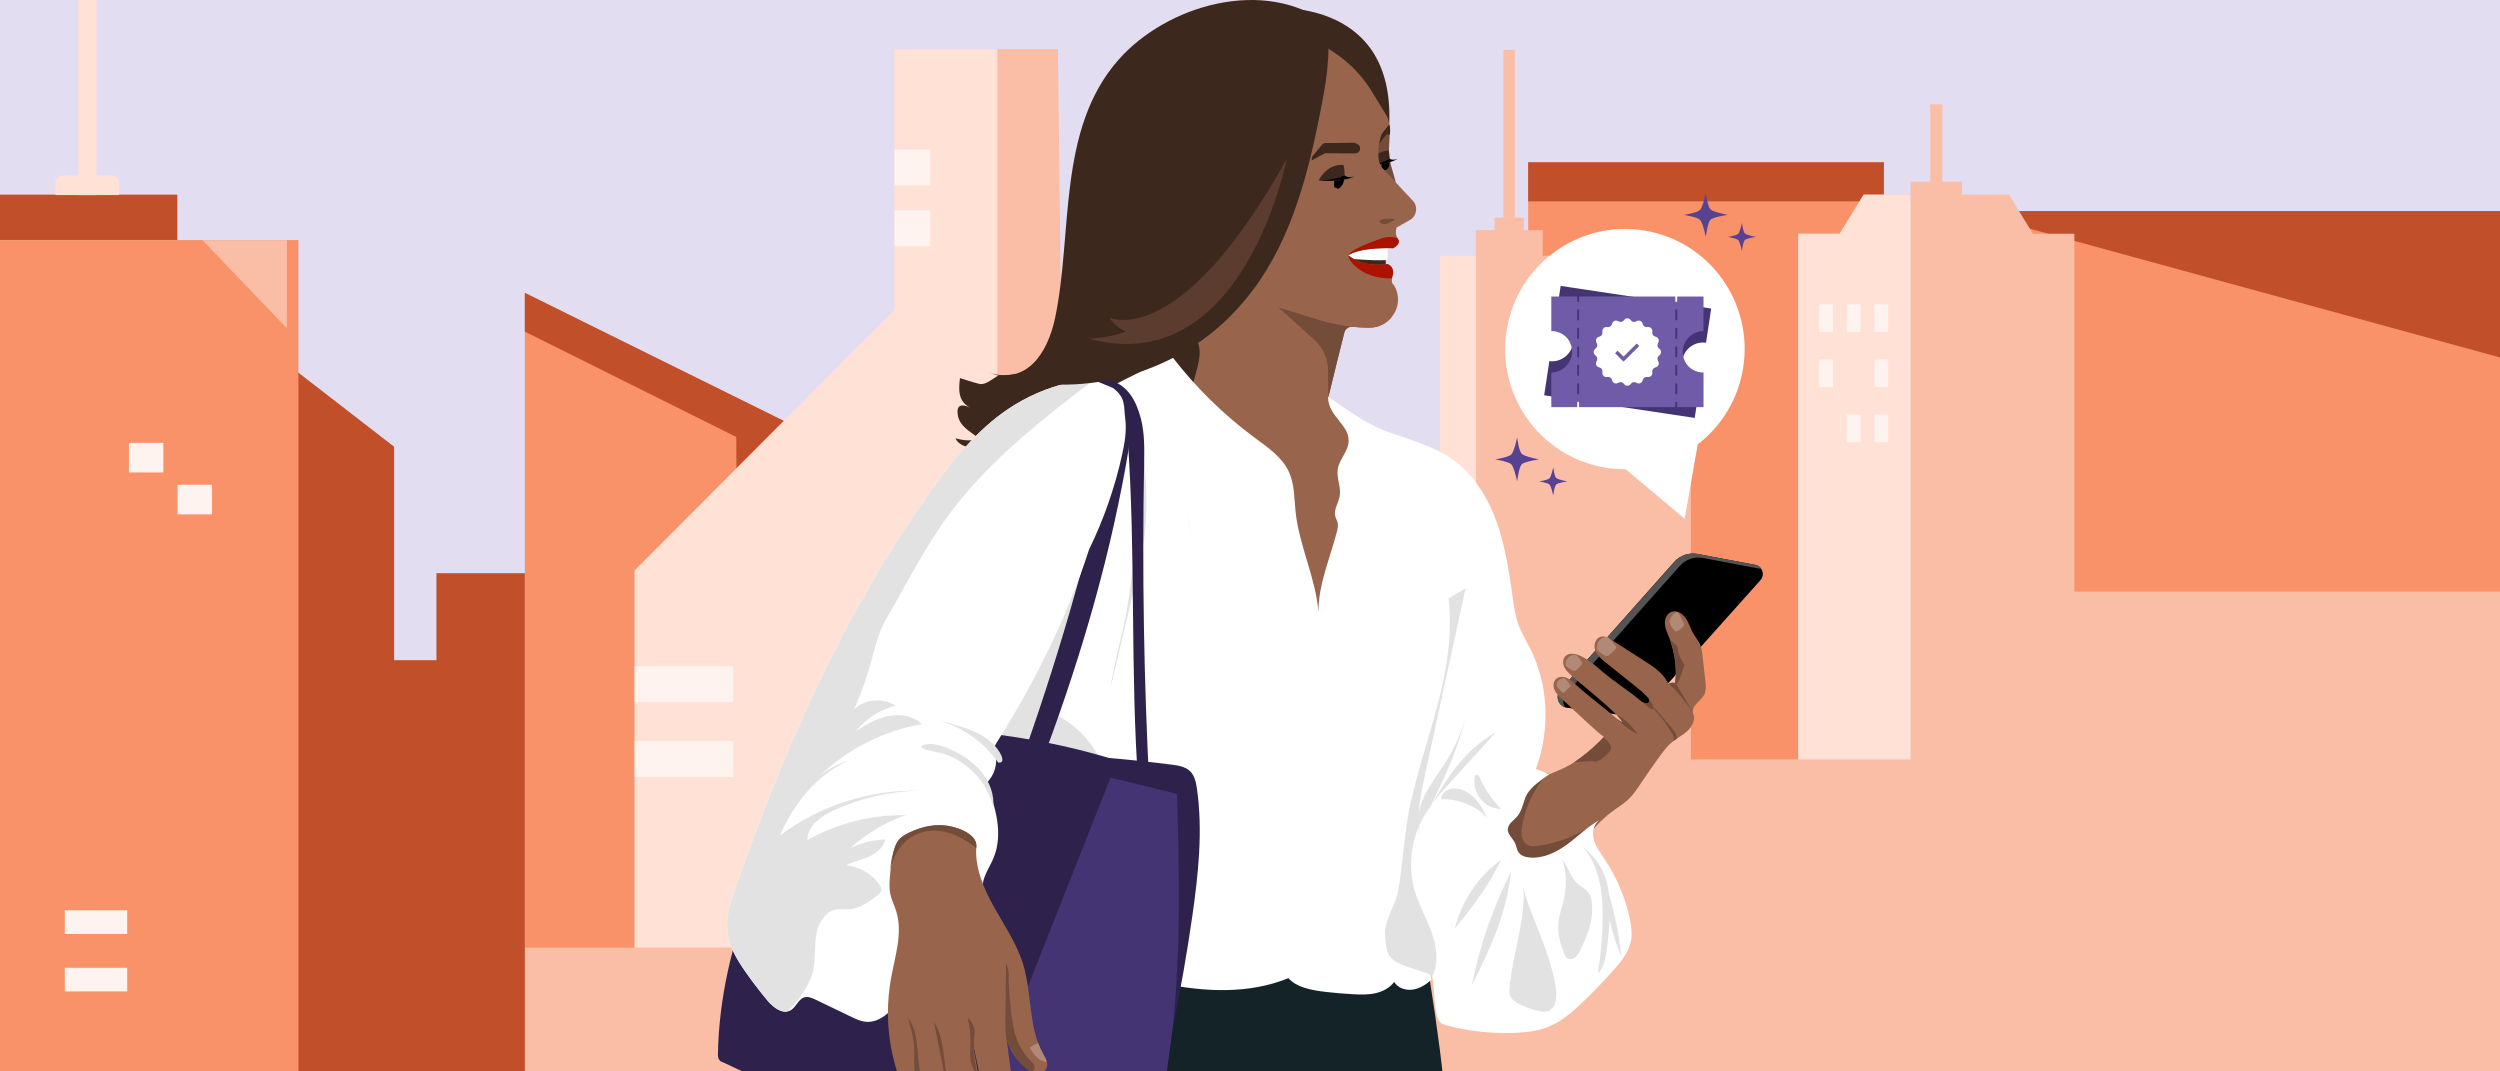 <svg width="700" height="300" viewBox="0 0 700 300" fill="none" xmlns="http://www.w3.org/2000/svg">
<rect x="0" y="0" width="700" height="300" fill="#808080" stroke="none"/>
<g clip-path="url(#clip0_2539_6151)">
<rect width="700" height="300" fill="#E3DDF2"/>
<path d="M427.89 45.446H527.483V298.382H357.108V147.946H427.89V45.446Z" fill="#FA9269"/>
<path d="M270.2 211.018H357.037V298.382H270.2V211.018Z" fill="#C14F29"/>
<path d="M219.426 249.197H278.915V310.588H146.955V81.999L219.426 117.841V249.197Z" fill="#FA9269"/>
<path d="M546.942 59.091H721.562V314.467H546.942V59.091Z" fill="#FA9269"/>
<path d="M427.89 45.446H527.483V56.384H427.89V45.446Z" fill="#C14F29"/>
<path d="M367.704 163.57V159.287H406.573V149.001H427.891V299.05H406.573V289.465H367.704V285.166H406.573V271.473H367.704V267.19H406.573V253.497H367.704V249.198H406.573V235.505H367.704V231.222H406.573V217.529H367.704V213.23H406.573V199.537H367.704V195.254H406.573V181.561H367.704V177.262H406.573V163.57H367.704Z" fill="#C14F29"/>
<path d="M447.94 79.758H474.892V106.443H447.94V79.758Z" fill="#FA9269"/>
<path d="M478.487 79.758H505.438V106.443H478.487V79.758Z" fill="#FA9269"/>
<path d="M427.872 79.758H444.347V106.443H427.872V79.758Z" fill="#FA9269"/>
<path d="M509.03 79.757H527.483V106.443H509.03V79.757Z" fill="#674D1B"/>
<path d="M447.939 120.023H474.891V146.708H447.939V120.023Z" fill="#FA9269"/>
<path d="M478.486 120.023H505.438V146.708H478.486V120.023Z" fill="#FA9269"/>
<path d="M427.872 120.023H444.346V146.708H427.872V120.023Z" fill="#FA9269"/>
<path d="M509.03 120.024H527.483V146.709H509.03V120.024Z" fill="#674D1B"/>
<path d="M447.94 160.274H474.892V186.96H447.94V160.274Z" fill="#FA9269"/>
<path d="M478.486 160.274H505.438V186.96H478.486V160.274Z" fill="#FA9269"/>
<path d="M427.872 160.274H444.347V186.96H427.872V160.274Z" fill="#674D1B"/>
<path d="M509.03 160.274H527.483V186.96H509.03V160.274Z" fill="#674D1B"/>
<path d="M447.94 200.525H474.892V227.21H447.94V200.525Z" fill="#FA9269"/>
<path d="M478.487 200.525H505.438V227.21H478.487V200.525Z" fill="#FA9269"/>
<path d="M427.872 200.525H444.347V227.21H427.872V200.525Z" fill="#674D1B"/>
<path d="M509.03 200.525H527.483V227.21H509.03V200.525Z" fill="#674D1B"/>
<path d="M447.94 240.776H474.892V267.461H447.94V240.776Z" fill="#674D1B"/>
<path d="M478.487 240.776H505.438V267.461H478.487V240.776Z" fill="#674D1B"/>
<path d="M427.872 240.776H444.347V267.461H427.872V240.776Z" fill="#674D1B"/>
<path d="M509.03 240.776H527.483V267.461H509.03V240.776Z" fill="#674D1B"/>
<path d="M550.304 59.091L720.751 105.774V59.091H550.304Z" fill="#C14F29"/>
<path d="M352.954 227.21H357.037V298.398H352.954V227.21Z" fill="#674D1B"/>
<path d="M329.261 227.21H333.344V298.398H329.261V227.21Z" fill="#674D1B"/>
<path d="M341.115 227.21H345.198V298.398H341.115V227.21Z" fill="#674D1B"/>
<path d="M317.422 227.21H321.505V298.398H317.422V227.21Z" fill="#674D1B"/>
<path d="M146.954 81.999L219.424 117.841V249.197H206.914L206.148 122.346L146.954 92.847V81.999Z" fill="#C14F29"/>
<path d="M725.3 320.464V165.67H578.009L578.124 165.613L571.454 154.727H558.316V151.118H552.801V129.433H549.423V151.118H543.908V154.727H530.771L524.072 165.613L524.129 165.67H512.435V294.651H492.945H473.455V129.491H443.34V71.627H431.963V64.438H413.253V177.307H390.673V237.682H298.903L296.222 13.764H279.219V208.058L221.298 208.029V265.344H112.364V320.464H492.945H725.3Z" fill="#FABDA5"/>
<path d="M390.616 129.489V237.248H413.224V71.626H403.176V129.489H390.616Z" fill="#FFE1D6"/>
<path d="M177.67 159.721V265.371H221.299V208.056H279.22V13.762H250.462V86.756L177.67 159.721Z" fill="#FFE1D6"/>
<path d="M367.728 172.644L327.695 148.913V239.611H367.728V172.644Z" fill="#FABDA5"/>
<path d="M418.479 60.944H426.651V64.438H418.479V60.944Z" fill="#FABDA5"/>
<path d="M420.962 13.936H424.167V60.972H420.962V13.936Z" fill="#FABDA5"/>
<path d="M177.699 207.507H205.302V217.556H177.699V207.507Z" fill="#FFF3EF"/>
<path d="M177.699 186.546H205.302V196.595H177.699V186.546Z" fill="#FFF3EF"/>
<path d="M390.617 196.045L407.855 196.045V206.094L390.617 206.094V196.045Z" fill="#FFF3EF"/>
<path d="M250.461 41.858H260.48V51.906H250.461V41.858Z" fill="#FFF3EF"/>
<path d="M250.461 58.893H260.48V68.941H250.461V58.893Z" fill="#FFF3EF"/>
<path d="M310.337 148.913H327.695V239.611H310.337V148.913Z" fill="#FFE1D6"/>
<path d="M580.818 65.445V298.558H524.344H467.871V212.626H503.493V65.445H515.187L515.129 65.388L521.828 54.502H534.966V50.893H540.481V29.208H543.859V50.893H549.374V54.502H562.511L569.181 65.388L569.066 65.445H580.818Z" fill="#FABDA5"/>
<path d="M521.827 54.502H534.965V212.627H503.492V65.445H515.186L515.128 65.388L521.827 54.502Z" fill="#FFE1D6"/>
<path d="M524.827 85.199L528.688 85.199V92.922L524.827 92.922V85.199Z" fill="#FFF3EF"/>
<path d="M524.827 100.644L528.688 100.644V108.367L524.827 108.367V100.644Z" fill="#FFF3EF"/>
<path d="M524.827 116.091L528.688 116.091V123.813L524.827 123.813V116.091Z" fill="#FFF3EF"/>
<path d="M517.104 85.199L520.966 85.199V92.922L517.104 92.922V85.199Z" fill="#FFF3EF"/>
<path d="M509.381 85.199L513.242 85.199V92.922L509.381 92.922V85.199Z" fill="#FFF3EF"/>
<path d="M509.381 100.644L513.242 100.644V108.367L509.381 108.367V100.644Z" fill="#FFF3EF"/>
<path d="M517.104 116.091L520.966 116.091V123.813L517.104 123.813V116.091Z" fill="#FFF3EF"/>
<path d="M146.955 315.445H59.669V85.872L110.352 125.081V184.857H122.206V160.487H146.955V315.445V315.445Z" fill="#C14F29"/>
<path d="M-0.824 54.496H49.648V67.19H-0.824V54.496Z" fill="#C14F29"/>
<path d="M-27.401 67.221H83.557V312.967H-27.401V67.221Z" fill="#FA9269"/>
<path d="M80.333 91.933V67.256H56.69" fill="#FABDA5"/>
<path d="M45.74 132.288H36.103V124.002H45.74V132.288Z" fill="#FFF3EF"/>
<path d="M59.372 144.014H49.736V135.728H59.372V144.014Z" fill="#FFF3EF"/>
<path d="M17.614 49.137H31.201C32.38 49.137 33.349 49.973 33.349 50.986V54.621H15.53V50.986C15.534 49.973 16.435 49.137 17.614 49.137Z" fill="#FFE1D6"/>
<path d="M21.969 -0.038H27.029V54.621H21.969V-0.038Z" fill="#FFE1D6"/>
<path d="M18.142 254.881H35.614V261.499H18.142V254.881Z" fill="#FFF3EF"/>
<path d="M18.142 270.981H35.614V277.599H18.142V270.981Z" fill="#FFF3EF"/>
<path d="M371.929 111.199C372.646 103.853 373.271 96.731 374.032 89.287L335.827 89.915C334.468 94.43 332.048 98.966 327.861 101.13C327.866 101.253 327.874 101.377 327.883 101.51C328.025 103.577 328.485 105.515 329.171 107.361C330.888 111.99 334.03 116.043 337.119 120.084C338.553 121.965 339.974 123.841 341.239 125.77C342.408 127.549 343.443 129.395 344.381 131.285C350.037 142.671 352.148 155.802 357.777 167.312C359.33 170.485 361.455 173.782 364.84 174.804C369.274 176.145 373.939 172.893 376.289 168.896C378.687 164.834 379.493 160.05 380.17 155.381C381.281 147.721 382.157 139.936 381.214 132.258C380.267 124.576 377.479 116.589 371.929 111.199Z" fill="#99644C"/>
<path d="M340.165 61.916L338.987 105.611L347.889 130.713L356.029 126.676L360.149 124.632C366.222 121.62 370.669 116.096 372.315 109.519L376.395 93.214L378.636 84.26L340.165 61.916Z" fill="#99644C"/>
<path d="M388.075 74.783L387.927 71.787C384.513 71.052 380.96 72.031 377.608 71.975C377.153 75.846 384.757 76.701 387.174 76.461C387.362 75.934 387.83 74.761 388.075 74.783Z" fill="#3D281E"/>
<path d="M388.504 72.711C388.504 71.819 388.598 68.571 388.598 68.571C387.139 68.666 385.496 68.458 384.095 68.895C382.656 69.344 381.397 69.177 379.683 69.889C379.161 70.105 375.573 71.39 376.343 72.076C376.944 72.615 387.921 73.147 388.504 72.711Z" fill="white"/>
<path d="M354.489 2.311C354.489 2.311 390.509 -1.723 388.99 34.792L358.656 31.335L354.489 2.311Z" fill="#3D281E"/>
<path d="M388.982 34.79C388.982 34.79 389.169 36.786 389.075 38.745C388.987 40.566 388.759 42.502 389.052 44.316C389.447 46.768 390.418 49.067 390.881 51.581C391.317 53.952 390.365 55.594 387.846 56.109C381.36 57.434 376.97 50.782 376.672 45.105C376.55 42.786 377.077 40.582 377.551 38.323C377.887 36.724 378.131 35.09 379.292 33.855C380.441 32.633 382.206 31.791 383.827 31.38C385.382 30.985 387.185 33.172 388.982 34.79Z" fill="#744C3A"/>
<path d="M389.111 44.69L388.924 42.166C384.768 42.101 383.428 46.323 383.428 46.323C387.32 45.685 388.97 44.651 389.111 44.69Z" fill="#3D281E"/>
<path d="M391.437 44.407C391.437 44.407 390.15 45.072 389.078 44.443C389.078 44.443 387.32 45.683 383.428 46.321C383.428 46.32 388.391 46.313 391.437 44.407Z" fill="black"/>
<path d="M386.829 45.987V47.314L388.017 47.66C388.784 47.178 389.064 46.329 389.113 45.44C388.343 45.685 387.56 45.86 386.829 45.987Z" fill="black"/>
<path d="M377.531 88.636L378.121 86.278L353.046 81.668L368.016 95.143C370.454 97.337 371.846 100.464 371.846 103.744L371.929 111.34L374.451 100.936L376.374 93.252C376.649 92.151 377.682 91.403 378.81 91.513C380.429 91.672 382.056 91.745 383.686 91.729C385.839 91.707 387.872 90.733 389.324 89.143L389.405 89.055C389.526 88.922 389.631 88.773 389.745 88.633H377.531V88.636Z" fill="#744C3A"/>
<path d="M343.709 63.977L353.238 82.635C354.033 84.191 355.426 85.355 357.098 85.86L370.086 89.787C374.495 91.12 379.081 91.773 383.686 91.728C385.797 91.707 387.804 90.809 389.227 89.25L389.46 88.995C390.937 87.376 391.644 85.2 391.402 83.022C391.27 81.837 390.861 80.7 390.209 79.702C390.209 79.702 389.398 79.462 389.843 77.459C389.843 77.459 390.865 74.966 388.506 73.942C388.506 73.942 381.831 75.144 377.56 71.495C377.56 71.495 379.874 69.27 390.064 69.492C390.064 69.492 392.388 68.335 391.448 66.955C391.448 66.955 390.42 65.665 391.042 63.706L394.763 61.6C396.71 60.499 397.122 57.87 395.605 56.225L387.329 47.339C386.608 46.565 386.151 45.581 386.027 44.531C385.793 42.539 385.989 40.319 386.349 39.367C386.676 38.501 387.31 37.823 387.893 37.313C388.45 36.828 388.936 35.807 388.982 34.792C388.982 34.792 388.7 33.112 388.379 32.588L384.089 25.575C381.431 21.228 377.849 17.522 373.596 14.716L367.237 10.519L343.709 63.977Z" fill="#99644C"/>
<path d="M387.644 61.28C387.312 61.321 386.924 61.377 386.64 61.569C386.448 61.699 386.249 61.92 386.381 62.164C387.016 63.338 389.025 62.486 389.781 61.96C389.979 61.822 390.185 61.742 390.396 61.631C390.539 61.556 390.541 61.282 390.346 61.278C390.289 61.277 388.348 61.194 387.644 61.28Z" fill="#744C3A"/>
<path d="M367.251 44.957L370.694 43.063C370.903 42.947 371.139 42.888 371.379 42.89L379.432 42.964C380.354 42.972 381.031 42.099 380.79 41.208C380.675 40.784 380.369 40.438 379.962 40.276L379.454 40.074C379.285 40.005 379.103 39.972 378.92 39.974L371.188 40.059C370.778 40.063 370.392 40.247 370.13 40.563L367.344 43.923L367.251 44.957Z" fill="#3D281E"/>
<path d="M376.477 49.366C376.563 47.729 376.187 46.178 376.187 46.178C371.39 45.802 369.226 50.506 369.226 50.506C374.118 50.318 376.308 49.295 376.477 49.366Z" fill="#3D281E"/>
<path d="M379.386 49.371C379.386 49.371 377.715 50.059 376.49 49.118C376.49 49.118 374.118 50.311 369.226 50.5C369.226 50.5 375.34 51.253 379.386 49.371Z" fill="black"/>
<path d="M373.558 50.608V52.371L374.68 52.854C375.698 52.379 376.174 51.376 376.371 50.288C375.416 50.466 374.455 50.562 373.558 50.608Z" fill="black"/>
<path d="M386.594 38.303L386.152 40.134C386.51 39.716 386.87 39.297 387.229 38.879C387.501 38.562 387.75 38.2 388.037 37.885C388.183 37.726 388.294 37.587 388.526 37.604C388.733 37.619 388.921 37.741 389.117 37.802C389.297 36.754 389.326 35.783 388.988 34.794L387.189 37.075C386.906 37.438 386.702 37.856 386.594 38.303Z" fill="#3D281E"/>
<path d="M380.195 75.142C382.711 77.042 385.838 77.949 388.989 77.949H389.767C389.788 77.793 389.809 77.639 389.849 77.455C389.849 77.455 390.872 74.963 388.513 73.939C388.513 73.939 381.837 75.141 377.566 71.492C377.702 72.863 378.833 74.114 380.195 75.142Z" fill="#AB1300"/>
<path d="M386.818 66.737C383.82 67.786 378.085 69.972 377.587 71.478C377.767 71.319 380.279 69.277 390.073 69.49C390.073 69.49 392.397 68.333 391.458 66.954C391.458 66.954 391.372 66.838 391.267 66.643L390.405 66.477C389.207 66.247 387.971 66.335 386.818 66.737Z" fill="#AB1300"/>
<path d="M279.599 105.126C277.944 105.998 275.975 107.922 274.173 107.481C272.476 107.066 268.798 105.872 268.798 105.872C268.388 109.111 268.209 112.367 271.671 114.17C269.4 113.029 267.771 113.253 268.155 116.044C268.614 119.391 271.63 120.793 274.045 122.689C272.43 123.76 269.229 123.223 267.521 122.713C268.705 125.457 273.164 125.694 275.613 125.526C278.668 125.316 280.539 123.804 283.119 122.72C283.627 127.323 288.568 127.533 292.142 127.71C292.287 132.372 294.078 138.305 299.741 138.16C299.238 139.835 298.704 142.288 299.593 143.994C301.289 147.246 303.41 145.942 305.657 144.315C305.607 147.32 307.5 150.581 310.458 148.556C312.289 147.303 312.929 144.862 314.075 143.103C315.316 141.202 317.562 140.584 319.357 138.6C322.07 135.603 324.507 131.917 326.351 128.327C328.531 124.084 329.669 119.578 329.675 114.821C330.76 117.798 331.534 123.016 330.844 126.639C334.689 123.849 334.862 117.295 333.83 113.075C332.492 107.603 337.349 101.28 335.462 96.01C333.778 91.304 335.789 84.562 335.455 79.646C333.407 80.829 319.919 86.507 317.941 87.898C311.538 92.4 305.054 96.401 298.093 99.997C292.692 102.789 286.76 105.07 279.599 105.126Z" fill="#3D281E"/>
<path d="M436.919 193.183L468.769 157.355C470.415 155.5 472.92 154.646 475.358 155.111L491.467 158.16C493.454 158.536 494.268 160.939 492.923 162.448L461.79 197.268C459.794 199.503 456.82 200.6 453.851 200.202L438.782 198.184C436.379 197.861 435.313 194.993 436.919 193.183Z" fill="black"/>
<path d="M438.469 194.317L470.319 158.489C471.965 156.635 474.47 155.78 476.908 156.245L493.017 159.294C493.075 159.308 493.128 159.325 493.185 159.339C492.822 158.759 492.234 158.307 491.468 158.161L475.36 155.112C472.921 154.652 470.421 155.502 468.77 157.356L436.92 193.184C435.433 194.857 436.234 197.428 438.257 198.061C437.504 196.986 437.469 195.446 438.469 194.317Z" fill="#545454"/>
<path d="M477.421 193.944C476.797 196.007 473.779 197.232 473.996 199.379C473.996 199.392 474 199.401 474 199.414C474 199.423 474 199.427 474.005 199.436C474.071 199.958 474.381 200.419 474.359 200.967C474.332 201.6 474.142 202.26 473.841 202.875C473.562 203.441 473.186 203.972 472.752 204.415C471.814 205.366 470.659 206.057 469.539 206.796C469.269 206.973 469.004 207.154 468.743 207.344C468.636 207.424 468.535 207.499 468.433 207.583C468.349 207.65 468.26 207.716 468.176 207.783C467.92 207.991 467.676 208.212 467.442 208.446C466.441 209.429 465.578 210.562 464.751 211.704C463.007 214.102 461.317 216.532 459.675 218.992C458.52 220.723 457.378 222.484 455.856 223.9C454.462 225.201 452.798 226.166 451.275 227.308C448.151 229.653 445.664 232.724 442.978 235.557C440.287 238.393 437.26 241.08 433.56 242.332C429.861 243.584 425.347 243.102 422.661 240.265C419.819 237.26 419.744 232.415 421.399 228.622C423.05 224.829 425.537 221.103 429.113 219.014C432.883 216.815 437.216 215.81 440.809 213.407C441.424 212.996 442.031 212.567 442.628 212.124C443.819 211.239 444.969 210.301 446.071 209.301C446.624 208.805 447.164 208.292 447.691 207.769C447.695 207.765 447.7 207.76 447.7 207.76C447.863 207.597 448.023 207.433 448.186 207.269C448.452 206.995 448.718 206.716 448.983 206.437C448.992 206.428 449.01 206.42 449.01 206.406C449.001 206.092 448.598 205.893 448.306 205.782C448.302 205.782 448.302 205.782 448.302 205.778C448.271 205.707 448.213 205.658 448.151 205.61L448.142 205.605C448.098 205.574 448.049 205.543 448.005 205.512C447.992 205.504 447.974 205.49 447.961 205.477C444.487 202.454 440.929 199.056 437.326 195.701C436.534 194.967 435.724 194.201 435.282 193.218C434.839 192.232 434.857 190.957 435.609 190.187C436.353 189.43 437.592 189.368 438.579 189.758C439.566 190.143 440.362 190.886 441.141 191.608C444.832 195.024 448.939 197.949 452.754 201.237C452.758 201.242 452.767 201.246 452.767 201.246C454.541 202.715 454.763 202.432 452.678 200.202C452.674 200.197 452.674 200.197 452.669 200.197C448.912 196.44 444.345 192.94 440.185 189.311C439.349 188.585 438.49 187.824 438.012 186.824C437.534 185.819 437.539 184.5 438.318 183.713C439.283 182.739 440.915 182.974 442.181 183.5C444.686 184.54 446.739 186.399 448.806 188.151C452.045 190.9 455.674 193.148 458.909 195.825C458.918 195.834 458.931 195.843 458.94 195.852C459.02 195.927 459.104 196.002 459.188 196.073C459.219 196.104 459.255 196.13 459.286 196.157C459.409 196.263 459.538 196.361 459.671 196.449C459.675 196.453 459.684 196.458 459.693 196.467C459.808 196.542 459.927 196.613 460.047 196.675H460.051C460.179 196.746 460.308 196.803 460.445 196.847C460.564 196.892 460.688 196.927 460.817 196.949C461.096 197.002 461.427 196.976 461.604 196.754C461.675 196.661 461.711 196.551 461.733 196.44C461.742 196.392 461.746 196.338 461.755 196.285C461.759 196.232 461.764 196.184 461.764 196.13C461.764 195.936 461.724 195.75 461.618 195.599C461.613 195.591 461.604 195.582 461.6 195.577C460.741 194.586 459.737 193.626 458.706 192.798C455.679 190.373 452.652 187.943 449.62 185.518C448.417 184.553 447.16 183.513 446.646 182.058C446.133 180.606 446.731 178.646 448.226 178.269C449.328 177.995 450.426 178.632 451.382 179.243C454.444 181.212 457.511 183.177 460.578 185.146C462.954 186.673 465.437 188.337 466.782 190.78C466.826 190.86 466.871 190.939 466.911 191.019C466.986 191.174 466.964 191.431 467.127 191.488C467.189 191.51 467.247 191.435 467.304 191.408C467.34 191.386 467.38 191.369 467.415 191.355C467.464 191.338 467.512 191.32 467.566 191.302C467.663 191.267 467.769 191.24 467.871 191.218C467.924 191.209 467.977 191.2 468.03 191.192C468.074 191.187 468.114 191.178 468.159 191.178C468.451 191.161 468.796 191.382 469.03 191.209C469.052 191.192 469.044 191.152 469.044 191.121V191.108C469.575 186.948 468.836 182.73 467.473 178.765C467.464 178.734 467.45 178.703 467.437 178.672C466.911 177.415 466.295 176.158 466.185 174.795C466.07 173.437 466.632 171.906 467.884 171.366C469.349 170.733 471.062 171.724 471.978 173.03C472.889 174.34 473.296 175.933 474.089 177.322C474.686 178.367 475.496 179.287 475.983 180.385C476.456 181.456 476.593 182.637 476.726 183.801C476.978 186.049 477.235 188.297 477.492 190.55C477.62 191.683 477.748 192.851 477.421 193.944Z" fill="#99644C"/>
<path d="M448.301 205.779C448.164 205.637 448.035 205.486 447.916 205.331C447.933 205.38 447.947 205.429 447.96 205.477C448.075 205.575 448.186 205.677 448.301 205.779Z" fill="#FA9269"/>
<path d="M448.983 206.438L448.984 206.436C449.785 207.158 450.626 207.844 451.007 208.835C451.108 209.114 451.17 209.419 451.108 209.711C451.037 210.016 450.834 210.278 450.626 210.512C450.365 210.813 450.082 211.101 449.79 211.375C449.076 212.09 447.397 213.461 446.386 213.225C445.762 212.809 442.589 213.437 440.81 213.406C443.275 211.751 445.581 209.862 447.692 207.768L447.701 207.759C448.01 207.534 448.188 207.361 448.188 207.268C448.453 206.994 448.718 206.716 448.983 206.438Z" fill="#744C3A"/>
<path d="M468.173 203.919C466.986 202.441 464.088 199.06 462.853 197.838C462.565 197.029 462.185 196.214 461.618 195.599C461.813 195.803 461.782 196.152 461.733 196.44C461.711 196.551 461.676 196.661 461.605 196.754C461.428 196.975 461.096 197.002 460.817 196.949C460.096 196.821 459.494 196.338 458.941 195.851C458.91 195.904 460.07 196.714 460.039 196.772C461.11 197.555 460.99 197.591 462.065 198.378C462.207 198.48 462.353 198.586 462.526 198.613C462.703 198.644 462.897 198.564 462.959 198.4C464.331 199.936 465.526 201.193 466.712 203.091C468.133 205.353 468.858 206.061 468.611 207.074C468.549 207.273 468.491 207.442 468.434 207.583C468.535 207.499 468.637 207.424 468.743 207.344C469.005 207.154 469.27 206.972 469.54 206.795C469.531 206.57 469.5 206.349 469.447 206.127C469.235 205.278 468.704 204.574 468.173 203.919Z" fill="#744C3A"/>
<path d="M469.353 191.63C469.438 191.564 469.508 191.488 469.575 191.409C470.07 190.802 470.331 190.041 470.584 189.302C470.871 188.448 471.163 187.598 471.451 186.744C471.517 186.55 471.584 186.346 471.553 186.142C471.531 185.974 471.447 185.828 471.363 185.682C470.708 184.567 469.933 183.447 469.836 182.155C469.814 181.859 469.827 181.553 469.73 181.274C469.57 180.819 469.154 180.513 468.787 180.199C468.291 179.779 467.849 179.296 467.473 178.765C469.039 182.655 469.584 186.948 469.044 191.108C469.039 191.143 469.035 191.174 469.03 191.21C468.743 191.156 468.451 191.143 468.159 191.179C468.114 191.179 468.074 191.187 468.03 191.192C467.818 191.223 467.61 191.28 467.415 191.356C467.38 191.369 467.34 191.387 467.304 191.409C469.805 193.878 472.066 196.595 474.049 199.498C472.186 196.232 470.708 193.878 469.353 191.63Z" fill="#744C3A"/>
<path d="M452.678 200.202C454.763 202.433 454.541 202.716 452.767 201.247C454.404 203.057 456.4 204.539 458.608 205.575C456.905 203.322 454.984 201.127 452.678 200.202Z" fill="#744C3A"/>
<path d="M467.424 174.074C467.628 173.507 467.836 172.932 468.176 172.432C468.513 171.932 469.004 171.507 469.593 171.37C469.659 171.357 469.73 171.343 469.792 171.37C469.854 171.396 469.893 171.463 469.929 171.52C470.575 172.613 471.137 173.751 471.606 174.928C471.128 175.8 470.309 176.481 469.362 176.787C469.305 176.804 469.247 176.822 469.19 176.813C469.123 176.804 469.066 176.76 469.013 176.716C468.229 176.074 467.747 175.083 467.424 174.074Z" fill="#B18977"/>
<path d="M447.266 182.132C446.979 181.331 447.081 180.398 447.536 179.676C447.992 178.955 448.789 178.459 449.634 178.371C449.824 178.349 450.023 178.353 450.2 178.428C450.364 178.499 450.493 178.636 450.616 178.765C451.356 179.557 452.037 180.406 452.652 181.3C452.019 182.155 451.254 182.911 450.391 183.531C450.289 183.606 450.178 183.677 450.054 183.699C449.904 183.726 449.754 183.672 449.612 183.615C448.771 183.27 448.001 182.743 447.266 182.132Z" fill="#B18977"/>
<path d="M438.345 186.345C438.159 185.027 439.132 183.646 440.442 183.385C440.77 183.318 441.128 183.318 441.416 183.487C441.597 183.593 441.734 183.757 441.867 183.92C442.239 184.381 442.58 184.863 442.885 185.367C442.947 185.474 443.013 185.584 443.022 185.704C443.036 185.89 442.912 186.053 442.797 186.199C442.403 186.682 441.973 187.138 441.513 187.554C441.106 187.921 440.562 188.279 438.345 186.345Z" fill="#B18977"/>
<path d="M435.942 192.107C435.738 191.638 435.946 191.063 436.278 190.674C436.615 190.28 437.119 190.072 437.601 189.881C437.712 189.837 437.832 189.793 437.947 189.824C438.035 189.846 438.106 189.912 438.172 189.974C438.787 190.563 439.318 191.236 439.752 191.97C439.779 192.019 439.81 192.072 439.801 192.125C439.792 192.178 439.748 192.218 439.708 192.253C439.19 192.718 438.668 193.183 438.15 193.647C438.022 193.762 437.889 193.878 437.73 193.944C437.575 194.006 436.243 192.807 435.942 192.107Z" fill="#B18977"/>
<path d="M433.383 216.442C429.653 220.602 427.126 225.82 426.17 231.325C425.843 233.219 425.909 235.582 427.582 236.529C428.48 237.038 429.586 236.959 430.609 236.821C436.433 236.038 442.053 233.799 446.819 230.369C443.828 237.906 435.384 242.867 427.343 241.809C424.028 241.375 420.62 239.818 419.063 236.857C417.943 234.728 417.939 232.135 418.62 229.829C419.306 227.519 420.62 225.453 422.059 223.523C424.754 219.899 428.383 216.411 433.383 216.442Z" fill="#744C3A"/>
<path d="M400.197 273.473C404.578 300.681 407.234 328.172 408.136 355.715C393.78 360.566 378.442 361.5 363.311 362.309C338.312 363.646 312.507 364.646 289.026 355.968C288.087 355.623 287.096 355.215 286.53 354.388C286.052 353.693 285.959 352.812 285.879 351.976C283.556 327.043 283.414 301.907 285.463 276.947C285.574 275.606 285.764 274.119 286.8 273.261C287.61 272.588 288.734 272.482 289.782 272.411C326.412 269.813 363.187 269.397 400.197 273.473Z" fill="#142328"/>
<path d="M328.323 100.031C334.886 108.555 342.644 116.153 351.295 122.548C354.999 125.287 359.049 128.013 360.943 132.213C362.483 135.634 362.359 139.528 362.757 143.259C363.784 152.867 368.413 161.841 369.183 171.476C369.059 163.696 372.44 156.349 374.343 148.804C374.547 147.994 374.733 147.149 374.538 146.339C374.392 145.742 374.047 145.206 373.887 144.613C373.365 142.71 374.781 140.86 375.122 138.918C375.56 136.408 374.175 133.855 374.569 131.337C374.963 128.845 377.025 126.88 377.512 124.407C378.547 119.118 371.844 116.917 371.844 111.102C376.27 113.978 381.866 118.441 388.204 120.773C394.541 123.105 401.263 124.774 406.764 128.69C412.712 132.921 416.699 139.462 419.133 146.343C421.567 153.225 422.58 160.514 423.625 167.74C423.988 170.241 424.359 172.763 425.244 175.127C426.072 177.339 427.333 179.362 428.4 181.468C433.657 191.841 434.082 204.542 430.002 215.429C421.74 226.771 413.46 238.149 406.605 250.39C402.449 257.816 398.732 266.357 400.856 274.261C399.373 275.637 397.59 276.792 395.59 277.084C393.589 277.376 391.354 276.646 390.368 274.929C389.142 276.62 387.159 277.646 385.119 278.102C383.079 278.558 380.964 278.5 378.879 278.385C376.29 278.244 373.706 278.027 371.13 277.726C367.223 277.27 363.032 276.474 360.757 273.885C349.702 278.407 337.187 277.761 325.619 275.376C318.251 276.597 310.692 277.823 303.359 276.398C301.244 275.987 299.106 275.323 297.464 273.933C295.548 272.314 294.513 269.893 293.804 267.49C290.671 256.873 292.738 245.416 290.954 234.494C289.375 224.815 284.839 215.911 280.413 206.543C289.724 187.146 296.575 166.683 303.408 146.282C305.687 139.466 307.979 132.616 309.077 125.513C309.794 120.871 309.993 116.073 308.891 111.506C308.749 110.913 308.59 110.263 308.873 109.723C309.103 109.28 309.572 109.028 310.015 108.798C316.219 105.594 322.433 102.394 328.323 100.031Z" fill="white"/>
<path d="M448.35 229.33C446.416 230.197 445.722 232.715 446.191 234.782C446.66 236.849 447.987 238.592 449.169 240.349C452.519 245.328 454.935 250.93 456.25 256.785C456.768 259.095 457.117 261.512 456.599 263.822C455.927 266.818 453.878 269.296 451.833 271.588C449.222 274.513 446.509 277.35 443.704 280.085C440.606 283.103 437.287 286.064 433.251 287.622C430.449 288.701 427.422 289.055 424.426 289.193C417.917 289.485 411.363 288.777 405.065 287.099C404.463 286.94 403.839 286.759 403.37 286.352C402.768 285.829 402.512 285.024 402.326 284.254C401.317 279.992 401.808 275.443 400.454 271.274C398.839 266.313 394.798 262.467 392.939 257.591C391.2 253.019 391.523 247.939 392.192 243.088C392.634 239.889 393.218 236.68 394.44 233.689C396.63 228.321 400.706 223.975 404.693 219.766C406.747 217.598 408.867 215.381 411.571 214.106C414.965 212.509 418.961 212.584 422.585 213.549C426.21 214.518 430.436 214.956 433.711 216.868C431.445 218.368 428.914 220.249 427.754 222.059C426.493 224.032 426.422 226.648 424.931 228.453C423.913 229.693 422.209 230.644 422.183 232.246C422.161 233.715 423.599 234.746 424.218 236.083C424.608 236.919 424.674 237.902 425.201 238.659C425.874 239.628 427.126 239.999 428.299 240.106C432.091 240.446 435.778 238.667 438.84 236.406C441.903 234.145 444.575 231.365 448.35 229.33Z" fill="white"/>
<path d="M407.362 259.945C412.429 253.988 417 247.616 420.355 240.686C413.955 245.328 409.269 252.276 407.362 259.945Z" fill="#E2E2E2"/>
<path d="M412.11 275.991C416.137 267.782 420.204 259.462 422.04 250.505C422.558 247.983 422.939 245.31 423.217 243.845C418.049 253.979 414.296 264.83 412.11 275.991Z" fill="#E2E2E2"/>
<path d="M444.185 249.275C443.588 248.704 442.831 248.337 442.18 247.833C439.915 246.076 439.22 242.978 437.494 240.686C438.521 244.04 438.72 247.828 437.963 251.417C437.458 253.811 436.529 256.13 436.33 258.569C436.095 261.432 436.883 264.291 437.936 266.964C438.144 267.486 438.383 268.039 438.852 268.345C439.507 268.774 440.419 268.579 441.03 268.097C441.645 267.614 442.025 266.902 442.375 266.203C444.367 262.26 446.057 257.976 445.796 253.568C445.712 252.01 445.318 250.36 444.185 249.275Z" fill="#E2E2E2"/>
<path d="M453.951 267.717C453.367 261.937 452.23 256.211 450.566 250.644C450.429 249.444 450.221 248.258 449.907 247.094C448.96 243.563 447.017 240.195 443.255 237.168C448.012 242.656 448.875 250.476 448.738 257.738C448.645 262.681 448.194 267.615 447.384 272.492C448.88 271.244 449.353 269.173 449.668 267.248C450.172 264.186 450.513 261.092 450.685 257.99C450.69 257.87 450.694 257.755 450.703 257.636C451.473 261.066 452.473 264.478 453.951 267.717Z" fill="#E2E2E2"/>
<path d="M416.514 229.149C415.575 227.326 414.624 225.485 413.287 223.936C411.946 222.387 410.159 221.13 408.132 220.834C407.109 220.683 406.025 220.79 405.131 221.303C404.233 221.812 403.56 222.763 403.538 223.794C408.685 223.578 413.88 225.989 416.514 229.149Z" fill="#E2E2E2"/>
<path d="M416.022 225.095C417.292 226.003 418.801 226.498 420.363 226.538C417.827 224.015 415.774 221.015 414.336 217.74C414.11 217.227 413.53 216.607 413.123 216.988C412.995 217.107 412.95 217.293 412.919 217.466C412.402 220.316 413.663 223.414 416.022 225.095Z" fill="#E2E2E2"/>
<path d="M430.206 259.096C428.462 254.675 426.714 250.258 426.524 247.789C427.294 257.343 423.643 266.668 422.709 276.204C422.608 277.235 422.554 278.337 423.059 279.24C423.506 280.037 424.32 280.546 425.126 280.975C426.874 281.904 428.741 282.604 430.671 283.051C431.582 283.263 432.556 283.413 433.441 283.104C435.711 282.311 435.999 279.231 435.658 276.846C434.782 270.708 432.485 264.871 430.206 259.096Z" fill="#E2E2E2"/>
<path d="M418.869 205.028C410.917 209.361 405.571 216.937 401.079 224.96C402.738 222.757 404.606 220.694 406.465 218.654C410.602 214.114 414.736 209.569 418.869 205.028Z" fill="#E2E2E2"/>
<path d="M400.55 225.691C399.519 227.753 398.466 229.811 397.417 231.86C398.598 229.567 399.806 227.244 401.085 224.96C400.904 225.204 400.727 225.447 400.55 225.691Z" fill="#E2E2E2"/>
<path d="M397.415 231.859C397.388 231.642 397.366 231.425 397.344 231.204C397.583 230.66 397.831 230.12 398.105 229.593C398.817 228.226 399.649 226.938 400.548 225.69C404.584 217.618 408.314 209.378 410.447 200.633C409.182 205.152 407.261 209.488 404.756 213.458C402.783 216.587 400.446 219.499 398.844 222.831C398.131 224.309 397.574 225.911 397.286 227.531C397.454 224.075 398.198 220.601 398.937 217.202C402.747 199.708 406.562 182.214 410.372 164.721C408.792 165.659 407.212 166.597 405.637 167.531C407.699 188.348 399.477 204.705 394.896 225.115C393.392 231.819 392.67 242.577 391.507 249.348C390.887 252.96 388.497 256.345 387.878 259.956C387.617 261.474 388.019 264.59 388.373 266.09C389.418 270.546 395.998 270.728 401.119 273.219C402.889 269.511 402.278 265.085 400.902 261.213C399.525 257.341 397.441 253.738 396.242 249.809C394.427 243.87 394.795 237.307 397.189 231.585C397.286 232.257 397.45 232.921 397.689 233.567C397.565 232.996 397.481 232.43 397.415 231.859C397.392 231.903 397.37 231.948 397.344 231.992C397.366 231.948 397.388 231.903 397.415 231.859Z" fill="#E2E2E2"/>
<path d="M333.003 152.175C332.994 148.546 332.955 144.9 332.879 141.218C332.888 144.869 332.932 148.524 333.003 152.175Z" fill="#E2E2E2"/>
<path d="M320.604 149.042C321.481 140.877 320.764 132.637 320.042 124.458L319.892 133.442C319.064 141.067 318.241 148.692 317.414 156.317C316.878 161.278 316.338 166.244 315.435 171.147C314.103 178.387 311.975 185.472 310.908 192.756C313.13 183.401 315.351 174.046 317.573 164.69C318.803 159.517 320.033 154.326 320.604 149.042Z" fill="#E2E2E2"/>
<path d="M296.808 200.726C296.029 200.288 295.179 199.836 294.794 199.035C294.423 198.265 294.564 197.354 294.719 196.513C297.839 179.599 302.22 162.915 307.814 146.651C300.724 161.755 294.679 176.081 287.24 189.693C284.178 195.296 280.863 200.823 278.885 206.891C278.725 207.382 278.575 207.917 278.739 208.404C278.978 209.112 279.765 209.453 280.482 209.674C287.213 211.754 294.648 210.612 301.326 212.865C304.38 213.896 307.159 215.604 309.858 217.366C307.916 210.404 303.114 204.279 296.808 200.726Z" fill="#E2E2E2"/>
<path d="M309.518 106.263C316.067 107.143 318.386 113.122 319.457 117.269C320.528 121.415 320.435 125.757 320.351 130.036C319.78 160.094 320.276 190.173 321.825 220.2C320.811 220.227 319.793 220.253 318.78 220.28C316.381 187.837 318.094 155.195 315.74 122.747C315.364 117.49 312.168 111.175 309.518 106.263Z" fill="#2E224C"/>
<path d="M298.512 107.887C301.26 104.691 306.491 104.479 310.049 106.74C313.602 109.002 315.594 113.175 316.16 117.348C316.727 121.521 316.054 125.756 315.315 129.908C310.066 159.323 301.393 188.062 290.705 215.969C288.953 215.522 287.2 215.075 285.448 214.628C295.732 186.124 304.132 156.956 310.991 127.443C312.071 122.805 313.098 117.853 311.483 113.37C309.867 108.882 304.517 105.417 298.512 107.887Z" fill="#2E224C"/>
<path d="M201.5 297C236.78 313.847 275.181 328.752 314.275 328.137C315.842 328.11 317.466 328.053 318.878 327.367C320.29 326.685 321.44 325.207 321.25 323.654C287.493 311.17 252.505 302.005 216.964 296.327C212.149 295.557 206.589 294.07 201.5 297Z" fill="#2E224C"/>
<path d="M308.132 212.043C314.814 212.566 321.484 213.256 328.131 214.11C329.936 214.34 331.866 214.646 333.184 215.902C334.503 217.164 334.897 219.093 335.154 220.899C336.818 232.653 335.548 244.615 333.87 256.364C330.817 277.704 326.409 298.853 320.683 319.639C320.231 321.281 319.558 323.153 317.943 323.688C317.213 323.932 316.416 323.839 315.651 323.746C311.889 323.286 308.132 322.826 304.37 322.365C303.693 322.281 302.963 322.175 302.467 321.706C301.879 321.148 301.799 320.25 301.759 319.44C301.1 305.314 301.998 291.117 304.432 277.19C308.216 255.559 315.699 233.56 308.132 212.043Z" fill="#2E224C"/>
<path d="M310.143 217.531C296.831 246.929 283.502 276.372 272.593 306.744C271.942 308.558 271.305 310.598 272.089 312.355C272.713 313.749 274.089 314.63 275.412 315.391C286.613 321.843 299.23 325.813 312.108 326.937C315.427 327.225 319.264 327.127 321.428 324.587C322.707 323.087 323.096 321.047 323.446 319.104C325.296 308.726 327.145 298.34 328.309 287.86C330.721 266.123 330.146 244.172 329.571 222.306C323.269 220.749 316.971 219.191 310.143 217.531Z" fill="#453473"/>
<path d="M312.846 212.96C299.596 246.452 286.346 279.944 273.101 313.44C272.919 313.896 272.707 314.387 272.269 314.608C271.835 314.825 271.317 314.71 270.848 314.59C248.305 308.753 226.222 300.765 203.161 297.491C202.528 297.402 201.833 297.283 201.422 296.791C201.024 296.322 201.01 295.645 201.024 295.03C201.599 263.826 215.566 234.486 231.391 207.588C232.117 206.357 232.927 205.052 234.241 204.481C234.993 204.154 235.838 204.109 236.657 204.074C262.502 202.954 288.488 205.282 312.846 212.96Z" fill="#2E224C"/>
<path d="M314.191 127.301C312.178 136.466 309.071 145.392 304.951 153.822C299.034 172.157 290.015 190.655 279.067 207.932C278.779 208.388 278.482 208.866 278.438 209.406C278.398 209.875 278.553 210.331 278.673 210.787C279.46 213.805 278.434 217.226 276.115 219.315C278.735 225.776 280.978 233.392 278.235 240.123C277.181 242.707 275.411 245.071 275.115 247.841C274.747 251.288 276.664 255.112 274.823 258.046C274.11 259.183 272.946 259.945 271.835 260.701C264.719 265.529 258.404 271.535 253.218 278.394C250.363 282.169 246.809 286.701 242.119 286.068C240.835 285.895 239.64 285.324 238.468 284.762C235.109 283.147 231.754 281.532 228.395 279.917C227.408 279.443 226.302 278.952 225.244 279.253C223.523 279.744 222.939 281.979 221.39 282.873C221.027 283.085 220.651 283.205 220.27 283.253C218.288 283.492 216.181 281.709 214.778 280.014C212.729 277.544 210.782 275 208.932 272.376C206.458 268.862 204.1 265.043 203.648 260.763C203.214 256.701 204.542 252.678 205.883 248.819C219.562 209.468 236.644 170.949 260.918 137.09C267.012 128.597 273.69 120.278 282.377 114.463C287.457 111.064 293.148 108.594 299.1 107.196H299.114C300.163 106.948 301.22 106.731 302.282 106.554C303.8 106.298 305.402 106.121 306.849 106.661C308.292 107.196 310.138 108.072 311.66 108.643C315.324 111.436 314.59 113.768 315.054 117.149C315.514 120.534 314.926 123.968 314.191 127.301Z" fill="white"/>
<path d="M233.52 226.857C240.995 223.449 249.164 221.573 257.378 221.373C243.464 221.077 229.493 225.582 218.372 233.95C221.129 227.569 225.156 221.643 230.577 217.284C232.737 215.545 235.131 214.071 237.667 212.939C234.025 214.111 231.679 215.492 229.582 217.187C237.388 209.699 247.456 204.605 258.113 202.751C255.74 200.406 252.045 199.822 248.775 200.472C245.504 201.127 242.557 202.848 239.734 204.628C242.526 201.202 246.425 198.702 250.695 197.591C247.217 195.241 242.106 195.71 239.11 198.658C244.283 187.377 244.739 179.208 247.832 173.857C262.773 148.008 265.578 136.799 306.469 106.263C304.252 106.139 301.986 106.498 299.579 107.064L299.101 107.197C293.149 108.595 287.458 111.065 282.377 114.464C273.69 120.279 267.012 128.598 260.918 137.091C236.645 170.95 219.563 209.469 205.883 248.82C204.543 252.679 203.215 256.702 203.649 260.764C204.1 265.044 206.459 268.863 208.933 272.377C210.782 275.001 212.73 277.546 214.779 280.015C216.181 281.71 218.288 283.493 220.271 283.254C221.598 282.312 222.7 280.989 223.669 279.661C225.501 277.156 227.117 274.417 227.758 271.381C228.436 268.199 227.997 264.871 228.542 261.663C229.09 258.459 231.104 255.078 234.321 254.608C235.437 254.445 236.569 254.653 237.698 254.6C240.716 254.462 243.314 252.529 245.699 250.674C246.177 250.303 246.695 249.869 246.783 249.267C246.867 248.723 246.575 248.2 246.261 247.745C244.146 244.673 240.614 242.62 236.893 242.31C238.911 241.221 241.207 240.77 243.305 239.845C245.403 238.92 247.43 237.301 247.832 235.044C244.425 235.154 241.039 236.008 237.986 237.535C242.517 233.442 247.863 230.264 253.621 228.242C244.044 228.06 234.432 230.499 226.099 235.216C226.01 231.26 229.922 228.498 233.52 226.857Z" fill="#E2E2E2"/>
<path d="M266.202 209.845C264.427 209.035 262.542 208.363 260.591 208.327C258.126 208.283 255.705 209.443 261.6 210.429C269.534 211.762 276.354 218.227 278.111 226.082C278.465 222.515 277.084 218.909 274.818 216.129C272.553 213.346 269.468 211.332 266.202 209.845Z" fill="#E2E2E2"/>
<path d="M277.868 208.119C275.443 205.827 272.274 204.494 269.101 203.459C267.109 202.808 265.087 202.251 263.038 201.791C269.65 203.676 275.571 207.889 279.514 213.518C281.859 213.845 280.293 210.411 277.868 208.119Z" fill="#E2E2E2"/>
<path d="M293.061 298.987C292.632 300.027 291.384 300.554 290.264 300.443C289.715 300.39 289.193 300.217 288.697 299.965C288.184 299.708 287.702 299.377 287.25 299.018C284.591 296.92 282.648 293.929 281.816 290.645C281.873 291.092 281.931 291.535 281.988 291.982C282.767 297.991 283.546 304.01 284.325 310.02C284.661 312.613 284.688 315.861 282.391 317.109C282.037 317.3 281.639 317.428 281.24 317.379C280.829 317.331 280.466 317.096 280.147 316.826C280.099 316.791 280.054 316.751 280.01 316.711C279.745 316.476 279.497 316.229 279.267 315.972C279.267 315.972 279.262 315.972 279.262 315.968C277.001 313.454 276.169 309.874 275.461 306.515C274.523 302.063 273.589 297.611 272.651 293.154V293.146C272.434 292.11 272.213 291.079 271.996 290.043C272.217 291.358 272.447 292.668 272.682 293.978C273.372 297.859 274.102 301.735 274.872 305.599C274.881 305.621 274.886 305.643 274.89 305.67C275.284 307.612 275.687 309.551 276.098 311.489C276.209 311.998 276.315 312.511 276.403 313.033C276.408 313.038 276.408 313.042 276.408 313.051C276.704 314.755 276.806 316.49 276.107 318.034C275.797 318.725 275.257 319.313 274.611 319.734C274.611 319.738 274.611 319.742 274.602 319.742C273.514 320.455 272.133 320.672 271.111 320.035C271.111 320.035 271.106 320.035 271.102 320.03C270.956 319.933 270.814 319.822 270.686 319.694C269.646 318.658 269.65 316.959 268.836 315.737L268.832 315.733C268.832 315.729 268.827 315.729 268.827 315.724C268.486 315.215 268.017 314.817 267.557 314.414C267.3 314.189 267.048 313.958 266.796 313.728C264.893 311.976 263.123 310.077 261.516 308.05C261.839 308.692 262.052 309.374 262.092 310.095C262.096 310.13 262.096 310.17 262.096 310.206C262.096 310.21 262.096 310.21 262.096 310.214C262.1 310.445 262.074 310.684 262.021 310.909C261.901 311.489 261.618 312.038 261.242 312.489C260.543 313.321 259.507 313.799 258.498 313.401C257.879 313.153 257.423 312.648 257.033 312.1C256.923 311.949 256.821 311.794 256.719 311.644C249.497 300.651 247.138 286.751 249.51 273.811C250.652 267.584 252.825 261.127 250.922 255.087C250.413 253.48 249.625 251.958 249.284 250.303C248.997 248.922 249.032 247.497 249.129 246.09C249.284 243.749 249.599 241.421 250.072 239.124C250.107 238.943 250.147 238.761 250.187 238.58C250.439 237.451 250.785 236.332 251.479 235.411C252.254 234.389 253.396 233.707 254.551 233.145C257.901 231.512 261.707 230.645 265.384 231.229C268.734 231.76 272.81 233.522 273.328 236.186C273.376 236.447 273.394 236.712 273.372 236.987C272.916 242.979 275.425 248.789 278.364 254.034C281.302 259.273 284.759 264.318 286.507 270.067C288.675 277.218 288.109 285.193 290.698 292.083C291.078 293.106 291.53 294.106 292.074 295.075C292.463 295.77 292.902 296.522 293.105 297.283C293.269 297.854 293.291 298.434 293.061 298.987Z" fill="#99644C"/>
<path d="M254.24 285.054C255.244 288.355 255.855 290.966 255.974 293.626C256.111 296.799 255.563 300.145 256.877 303.035C258.178 305.902 261.179 307.964 262.019 310.912C262.073 310.686 262.099 310.447 262.095 310.217C262.095 310.213 262.095 310.213 262.095 310.208C261.608 307.699 259.67 305.482 258.581 303.061C256.023 297.361 258.103 289.962 254.24 285.054Z" fill="#744C3A"/>
<path d="M261.444 286.022C263.502 295.537 264.573 303.826 267.795 311.407C268.379 309.544 267.22 307.645 266.432 305.862C263.666 299.573 265.237 291.753 261.444 286.022Z" fill="#744C3A"/>
<path d="M272.861 289.821C273.14 288.024 272.375 286.103 270.941 284.993C271.543 287.409 271.812 289.905 271.728 292.392C271.671 294.122 271.45 295.893 271.901 297.565C272.259 298.897 273.021 300.088 273.41 301.411C273.941 303.208 273.751 305.128 273.83 307C273.985 310.501 275.101 313.873 276.203 317.197C276.884 314.546 276.251 311.758 275.68 309.08C274.286 302.553 271.919 295.879 272.861 289.821Z" fill="#744C3A"/>
<path d="M288.524 296.966C288.944 297.391 289.4 297.816 289.599 298.383C289.794 298.949 289.617 299.697 289.055 299.909C288.935 299.954 288.816 299.971 288.696 299.967C288.183 299.71 287.7 299.378 287.249 299.02C284.589 296.922 282.647 293.931 281.815 290.647C281.872 291.094 281.93 291.536 281.987 291.983C281.474 289.766 281.469 287.363 281.5 285.066L281.699 269.542C282.372 271.025 282.589 272.799 282.421 274.538C282.914 284.569 283.939 288.377 283.939 288.377C284.598 291.603 286.209 294.625 288.524 296.966Z" fill="#744C3A"/>
<path d="M273.346 237.429C260.34 227.198 250.524 234.92 249.063 244.333C249.316 243.205 249.679 238.098 251.48 235.411C252.192 234.345 253.396 233.708 254.551 233.146C257.901 231.513 261.707 230.645 265.385 231.229C268.735 231.761 273.972 233.884 273.346 237.429Z" fill="#744C3A"/>
<path d="M292.07 295.077C291.526 294.107 291.075 293.107 290.694 292.085C289.836 292.435 289.021 292.868 288.313 293.258C288.853 294.435 289.659 295.493 290.654 296.325C291.336 296.9 292.261 297.369 293.102 297.285C292.898 296.524 292.46 295.771 292.07 295.077Z" fill="#B18977"/>
<path d="M276.425 104.18C287.669 108.115 293.44 98.558 295.456 88.897C300.4 65.198 295.985 36.191 313.211 16.701C326.688 1.452 354.091 -6.675 372.022 6.92C372.592 7.352 372.043 12.084 372.023 12.905C371.971 15.104 371.852 17.301 371.632 19.489C371.205 23.748 370.355 27.97 369.523 32.164C365.884 50.517 360.846 69.379 348.595 84.018C346.913 86.042 345.116 87.969 343.207 89.781C325.784 106.321 299.166 112.14 276.425 104.18Z" fill="#3D281E"/>
<path d="M310.707 88.964C310.707 88.964 330.436 98.352 360.343 44.379C360.343 44.379 348.218 106.492 304.963 94.869C304.963 94.869 312.33 94.34 315.196 92.794C315.195 92.794 312.145 91.632 310.707 88.964Z" fill="#5C3C2E"/>
<path d="M488.065 103.121C491.043 84.78 478.642 67.506 460.367 64.538C442.092 61.57 424.862 74.033 421.884 92.374C418.905 110.715 431.306 127.989 449.581 130.956C451.473 131.264 453.354 131.406 455.21 131.393L471.7 145.26L475.361 124.431C481.91 119.392 486.633 111.935 488.065 103.121Z" fill="white"/>
<path d="M432.374 110.68L474.52 117.024L475.961 107.453C472.704 106.963 470.588 104.1 471.078 100.846C471.567 97.592 474.624 95.508 477.689 95.969L479.129 86.399L436.984 80.056L435.543 89.626C438.8 90.116 440.916 92.979 440.426 96.233C439.965 99.296 436.88 101.571 433.815 101.11L432.374 110.68Z" fill="#453473"/>
<path fill-rule="evenodd" clip-rule="evenodd" d="M441.61 83.022H434.366V92.7C437.659 92.7 440.178 95.216 440.178 98.506C440.178 101.603 437.465 104.313 434.366 104.313V113.991H441.61V112.744C441.61 112.596 441.73 112.476 441.878 112.476C442.026 112.476 442.145 112.596 442.145 112.744V113.991H469.083V112.744C469.083 112.596 469.203 112.476 469.351 112.476C469.499 112.476 469.619 112.596 469.619 112.744V113.991H476.986V104.313C473.693 104.313 471.174 101.797 471.174 98.506C471.174 95.216 473.887 92.7 476.986 92.7V83.022H469.619V84.29C469.619 84.438 469.499 84.558 469.351 84.558C469.203 84.558 469.083 84.438 469.083 84.29V83.022H442.145V84.29C442.145 84.438 442.026 84.558 441.878 84.558C441.73 84.558 441.61 84.438 441.61 84.29V83.022ZM442.145 86.877C442.145 86.729 442.026 86.609 441.878 86.609C441.73 86.609 441.61 86.729 441.61 86.877V89.463C441.61 89.611 441.73 89.731 441.878 89.731C442.026 89.731 442.145 89.611 442.145 89.463V86.877ZM442.145 92.05C442.145 91.902 442.026 91.782 441.878 91.782C441.73 91.782 441.61 91.902 441.61 92.05V94.637C441.61 94.785 441.73 94.905 441.878 94.905C442.026 94.905 442.145 94.785 442.145 94.637V92.05ZM442.145 97.224C442.145 97.076 442.026 96.956 441.878 96.956C441.73 96.956 441.61 97.076 441.61 97.224V99.81C441.61 99.958 441.73 100.078 441.878 100.078C442.026 100.078 442.145 99.958 442.145 99.81V97.224ZM442.145 102.397C442.145 102.249 442.026 102.129 441.878 102.129C441.73 102.129 441.61 102.249 441.61 102.397V104.984C441.61 105.132 441.73 105.252 441.878 105.252C442.026 105.252 442.145 105.132 442.145 104.984V102.397ZM442.145 107.571C442.145 107.423 442.026 107.303 441.878 107.303C441.73 107.303 441.61 107.423 441.61 107.571V110.157C441.61 110.305 441.73 110.425 441.878 110.425C442.026 110.425 442.145 110.305 442.145 110.157V107.571ZM469.351 86.609C469.499 86.609 469.619 86.728 469.619 86.876V89.463C469.619 89.611 469.499 89.731 469.351 89.731C469.203 89.731 469.083 89.611 469.083 89.463V86.876C469.083 86.728 469.203 86.609 469.351 86.609ZM469.351 91.782C469.499 91.782 469.619 91.902 469.619 92.05V94.637C469.619 94.785 469.499 94.904 469.351 94.904C469.203 94.904 469.083 94.785 469.083 94.637V92.05C469.083 91.902 469.203 91.782 469.351 91.782ZM469.351 96.956C469.499 96.956 469.619 97.076 469.619 97.223V99.81C469.619 99.958 469.499 100.078 469.351 100.078C469.203 100.078 469.083 99.958 469.083 99.81V97.223C469.083 97.076 469.203 96.956 469.351 96.956ZM469.351 102.129C469.499 102.129 469.619 102.249 469.619 102.397V104.984C469.619 105.132 469.499 105.251 469.351 105.251C469.203 105.251 469.083 105.132 469.083 104.984V102.397C469.083 102.249 469.203 102.129 469.351 102.129ZM469.351 107.303C469.499 107.303 469.619 107.423 469.619 107.57V110.157C469.619 110.305 469.499 110.425 469.351 110.425C469.203 110.425 469.083 110.305 469.083 110.157V107.57C469.083 107.423 469.203 107.303 469.351 107.303Z" fill="#6F5BA7"/>
<path d="M455.605 105.606C459.528 105.606 462.708 102.426 462.708 98.503C462.708 94.579 459.528 91.399 455.605 91.399C451.682 91.399 448.501 94.579 448.501 98.503C448.501 102.426 451.682 105.606 455.605 105.606Z" fill="white"/>
<path d="M456.511 89.522L456.708 89.751C457.044 90.142 457.605 90.254 458.064 90.021L458.333 89.884C458.945 89.575 459.69 89.882 459.904 90.535L459.999 90.823C460.16 91.315 460.634 91.632 461.15 91.592L461.451 91.569C462.136 91.518 462.706 92.087 462.653 92.772L462.63 93.074C462.59 93.588 462.909 94.064 463.398 94.226L463.686 94.32C464.338 94.535 464.647 95.281 464.336 95.894L464.2 96.163C463.967 96.624 464.079 97.184 464.469 97.52L464.698 97.717C465.22 98.165 465.22 98.971 464.698 99.419L464.469 99.617C464.079 99.952 463.967 100.514 464.2 100.973L464.336 101.243C464.645 101.856 464.338 102.601 463.686 102.816L463.398 102.911C462.907 103.072 462.59 103.546 462.63 104.062L462.653 104.364C462.704 105.049 462.136 105.62 461.451 105.567L461.15 105.544C460.636 105.504 460.16 105.823 459.999 106.313L459.904 106.601C459.69 107.254 458.945 107.563 458.333 107.252L458.064 107.115C457.603 106.882 457.044 106.994 456.708 107.385L456.511 107.614C456.064 108.136 455.258 108.136 454.811 107.614L454.614 107.385C454.278 106.994 453.717 106.882 453.258 107.115L452.989 107.252C452.377 107.561 451.632 107.254 451.418 106.601L451.323 106.313C451.162 105.821 450.688 105.504 450.172 105.544L449.871 105.567C449.186 105.618 448.616 105.049 448.669 104.364L448.692 104.062C448.731 103.548 448.413 103.072 447.924 102.911L447.636 102.816C446.984 102.601 446.675 101.856 446.985 101.243L447.122 100.973C447.355 100.512 447.243 99.952 446.853 99.617L446.623 99.419C446.102 98.971 446.102 98.165 446.623 97.717L446.853 97.52C447.243 97.184 447.355 96.622 447.122 96.163L446.985 95.894C446.676 95.281 446.984 94.535 447.636 94.32L447.924 94.226C448.415 94.064 448.731 93.59 448.692 93.074L448.669 92.772C448.618 92.087 449.186 91.516 449.871 91.569L450.172 91.592C450.686 91.632 451.162 91.313 451.323 90.823L451.418 90.535C451.632 89.882 452.377 89.573 452.989 89.884L453.258 90.021C453.719 90.254 454.278 90.142 454.614 89.751L454.811 89.522C455.258 89 456.064 89 456.511 89.522Z" fill="white"/>
<path d="M454.595 101.256L452.222 98.897L452.931 98.191L454.595 99.846L458.278 96.183L458.987 96.888L454.595 101.256Z" fill="#6F5BA7"/>
<path d="M477.638 54C477.638 54 478.112 57.802 478.917 58.606C479.721 59.411 483.808 60.17 483.808 60.17C483.808 60.17 479.721 60.743 478.917 61.547C478.112 62.352 477.638 66.336 477.638 66.336C477.638 66.336 476.807 62.352 476.002 61.547C475.198 60.743 471.468 60.17 471.468 60.17C471.468 60.17 475.198 59.597 476.002 58.792C476.807 57.988 477.638 54 477.638 54Z" fill="#574191"/>
<path d="M424.803 122.463C424.803 122.463 425.278 126.265 426.082 127.069C426.886 127.874 430.973 128.632 430.973 128.632C430.973 128.632 426.886 129.205 426.082 130.01C425.278 130.814 424.803 134.798 424.803 134.798C424.803 134.798 423.972 130.814 423.168 130.01C422.364 129.205 418.634 128.632 418.634 128.632C418.634 128.632 422.364 128.059 423.168 127.255C423.972 126.451 424.803 122.463 424.803 122.463Z" fill="#574191"/>
<path d="M487.736 62.409C487.736 62.409 488.038 64.83 488.551 65.342C489.063 65.854 491.665 66.338 491.665 66.338C491.665 66.338 489.063 66.703 488.551 67.215C488.038 67.727 487.736 70.264 487.736 70.264C487.736 70.264 487.207 67.727 486.695 67.215C486.183 66.703 483.808 66.338 483.808 66.338C483.808 66.338 486.183 65.973 486.695 65.461C487.207 64.948 487.736 62.409 487.736 62.409Z" fill="#574191"/>
<path d="M434.902 130.871C434.902 130.871 435.204 133.292 435.716 133.804C436.228 134.316 438.83 134.799 438.83 134.799C438.83 134.799 436.228 135.164 435.716 135.676C435.204 136.189 434.902 138.726 434.902 138.726C434.902 138.726 434.372 136.189 433.86 135.676C433.348 135.164 430.973 134.799 430.973 134.799C430.973 134.799 433.348 134.434 433.86 133.922C434.372 133.41 434.902 130.871 434.902 130.871Z" fill="#574191"/>
</g>
<defs>
<clipPath id="clip0_2539_6151">
<rect width="700" height="300" fill="white"/>
</clipPath>
</defs>
</svg>
